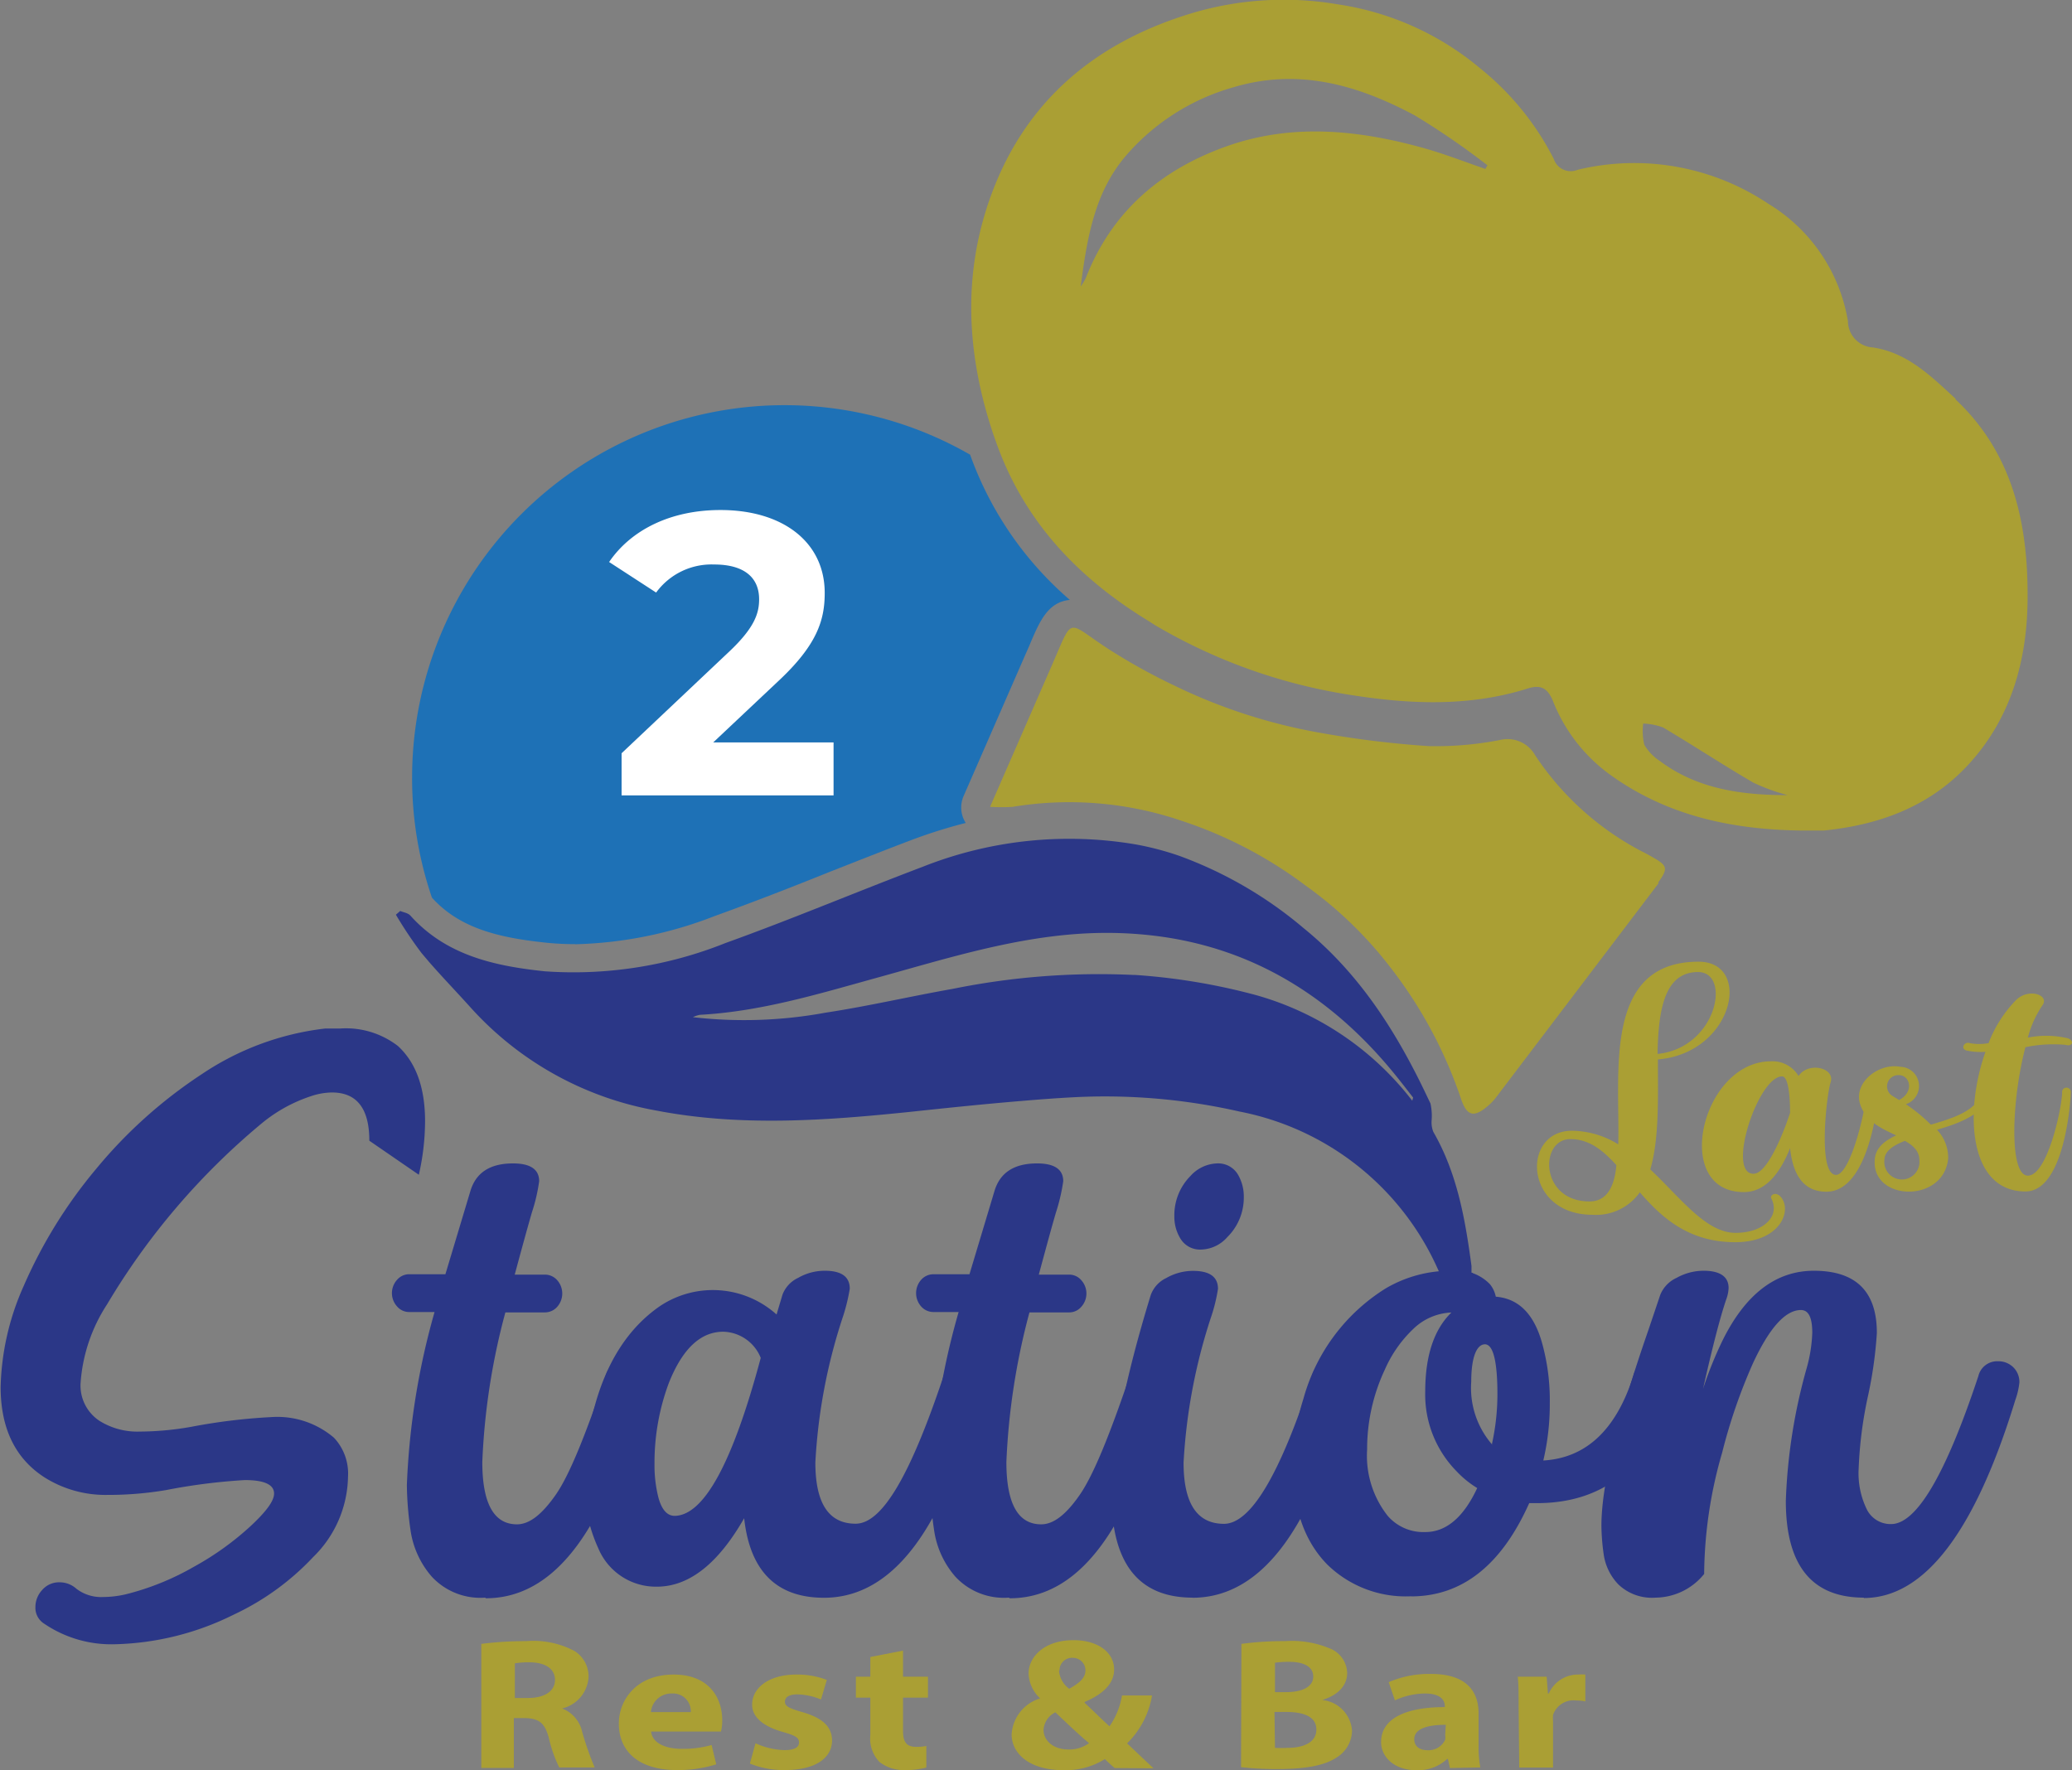 <svg xmlns="http://www.w3.org/2000/svg" xmlns:xlink="http://www.w3.org/1999/xlink" viewBox="0 0 166.17 141.98"><rect x="0" y="0" width="166.17" height="141.98" fill="#808080" stroke="none"/><defs><style>.cls-1{fill:none;}.cls-2{clip-path:url(#clip-path);}.cls-3{fill:#1e71b6;}.cls-4{fill:#2b3787;}.cls-5{fill:#aa9f34;}.cls-6{fill:#fff;}</style><clipPath id="clip-path" transform="translate(-48.15 -902.38)"><rect class="cls-1" width="1080" height="1080"/></clipPath></defs><g id="Layer_2" data-name="Layer 2"><g id="Layer_1-2" data-name="Layer 1"><g class="cls-2"><path class="cls-3" d="M94.28,978.11A21.72,21.72,0,0,1,92,978c-3.89-.4-7-1.17-9.21-3.62a29.6,29.6,0,0,1-1.59-9.63,29.87,29.87,0,0,1,44.75-25.9,27.66,27.66,0,0,0,8,11.65c-1.75.16-2.42,1.73-3.13,3.38q-.16.4-.39.9l-5,11.45a2.3,2.3,0,0,0,.17,2.16,41,41,0,0,0-4.38,1.38c-2.17.82-4.35,1.69-6.47,2.52-3,1.21-6.18,2.45-9.29,3.57a32.82,32.82,0,0,1-11.19,2.26" transform="translate(-48.15 -902.38)"/><path class="cls-4" d="M77.77,993.88q0-3.87-3-3.87a5.44,5.44,0,0,0-1.69.3,12.15,12.15,0,0,0-3.92,2.16A56.15,56.15,0,0,0,56.74,1007a13.22,13.22,0,0,0-2.13,6.35,3.39,3.39,0,0,0,1.52,3,5.73,5.73,0,0,0,3.23.86,24.07,24.07,0,0,0,4.17-.39,46.81,46.81,0,0,1,6.35-.77,7,7,0,0,1,5.05,1.65,4.19,4.19,0,0,1,1.13,3.12,9.2,9.2,0,0,1-2.8,6.46,20.8,20.8,0,0,1-6.36,4.61,22.51,22.51,0,0,1-9.58,2.38,9.58,9.58,0,0,1-5.64-1.66,1.5,1.5,0,0,1-.69-1.32,2,2,0,0,1,.54-1.37,1.79,1.79,0,0,1,1.43-.62,2,2,0,0,1,1.32.52,3.27,3.27,0,0,0,2.15.66,8.19,8.19,0,0,0,1.82-.22,21.28,21.28,0,0,0,5.44-2.2,23.25,23.25,0,0,0,4.57-3.28c1.24-1.16,1.87-2,1.87-2.6,0-.72-.79-1.08-2.35-1.08a47.41,47.41,0,0,0-6.3.8,27.67,27.67,0,0,1-4.72.39,9.17,9.17,0,0,1-5-1.38q-3.55-2.26-3.56-7.26a21,21,0,0,1,1.85-8.12,38.52,38.52,0,0,1,5.81-9.39,38,38,0,0,1,8.49-7.61,22.3,22.3,0,0,1,9.88-3.65c.41,0,.8,0,1.19,0a6.81,6.81,0,0,1,4.64,1.4c1.45,1.33,2.18,3.34,2.18,6.05a19.55,19.55,0,0,1-.5,4.28Z" transform="translate(-48.15 -902.38)"/><path class="cls-4" d="M87.07,1030.53a5.31,5.31,0,0,1-4.29-1.68,7.23,7.23,0,0,1-1.71-3.75,27,27,0,0,1-.29-3.59A58.87,58.87,0,0,1,83,1007.62H81a1.27,1.27,0,0,1-1-.44,1.59,1.59,0,0,1,0-2.15,1.27,1.27,0,0,1,1-.44h2.87l2-6.66c.44-1.49,1.58-2.23,3.42-2.23,1.4,0,2.1.48,2.1,1.43a14,14,0,0,1-.58,2.49q-.47,1.62-1.38,5h2.4a1.31,1.31,0,0,1,1,.44,1.61,1.61,0,0,1,0,2.15,1.31,1.31,0,0,1-1,.44H88.68a54.18,54.18,0,0,0-1.85,12c0,3.31.92,5,2.78,5,1,0,2-.79,3.1-2.36s2.37-4.74,4-9.51a1.54,1.54,0,0,1,1.57-1.19,1.72,1.72,0,0,1,1.22.47,1.65,1.65,0,0,1,.5,1.24,5.68,5.68,0,0,1-.34,1.41,61.11,61.11,0,0,1-3.2,8.23q-3.72,7.65-9.36,7.64" transform="translate(-48.15 -902.38)"/><path class="cls-4" d="M114.24,1030.54q-5.71,0-6.41-6.38-3.14,5.49-7,5.49a5,5,0,0,1-4.69-3.06A12.64,12.64,0,0,1,95,1020.9a21,21,0,0,1,.83-5.68c1-3.69,2.78-6.37,5.24-8.07a7.64,7.64,0,0,1,9.36.67c.15-.52.3-1,.47-1.58a2.44,2.44,0,0,1,1.26-1.36,4.26,4.26,0,0,1,2.14-.57q2,0,2,1.44a14.71,14.71,0,0,1-.58,2.34,44.56,44.56,0,0,0-2.18,11.6c0,3.27,1.07,4.91,3.23,4.91s4.43-4,7.06-11.87a1.55,1.55,0,0,1,1.58-1.19,1.7,1.7,0,0,1,1.21.47,1.66,1.66,0,0,1,.5,1.25,6.06,6.06,0,0,1-.33,1.4,66.88,66.88,0,0,1-3.2,8.23q-3.73,7.65-9.36,7.65m-12-6.57q3.54,0,6.93-12.67a3.33,3.33,0,0,0-3-2.1c-1.83,0-3.28,1.37-4.37,4.11a18.28,18.28,0,0,0-1.15,6.46,10.59,10.59,0,0,0,.3,2.68c.26,1,.7,1.52,1.32,1.52" transform="translate(-48.15 -902.38)"/><path class="cls-4" d="M129.06,1030.53a5.31,5.31,0,0,1-4.29-1.68,7.23,7.23,0,0,1-1.71-3.75,25.37,25.37,0,0,1-.29-3.59,58.35,58.35,0,0,1,2.26-13.89h-2a1.31,1.31,0,0,1-1-.44,1.61,1.61,0,0,1,0-2.15,1.31,1.31,0,0,1,1-.44h2.87l2-6.66c.44-1.49,1.58-2.23,3.42-2.23,1.4,0,2.1.48,2.1,1.43a15,15,0,0,1-.58,2.49c-.32,1.08-.77,2.74-1.38,5h2.4a1.27,1.27,0,0,1,1,.44,1.59,1.59,0,0,1,0,2.15,1.27,1.27,0,0,1-1,.44h-3.15a54.79,54.79,0,0,0-1.85,12q0,5,2.79,5c1,0,2-.79,3.09-2.36s2.38-4.74,4-9.51a1.54,1.54,0,0,1,1.57-1.19,1.72,1.72,0,0,1,1.22.47,1.64,1.64,0,0,1,.49,1.24,6,6,0,0,1-.33,1.41,62.48,62.48,0,0,1-3.2,8.23q-3.72,7.65-9.36,7.64" transform="translate(-48.15 -902.38)"/><path class="cls-4" d="M143.8,1030.53c-4.34,0-6.51-2.75-6.51-8.28q0-5.73,3.15-16a2.42,2.42,0,0,1,1.25-1.36,4.29,4.29,0,0,1,2.14-.57q2,0,2,1.44a13.57,13.57,0,0,1-.58,2.34,45,45,0,0,0-2.18,11.6q0,4.9,3.23,4.91t7.07-11.87a1.54,1.54,0,0,1,1.57-1.19,1.72,1.72,0,0,1,1.22.47,1.66,1.66,0,0,1,.5,1.25,6.28,6.28,0,0,1-.34,1.4,65.31,65.31,0,0,1-3.2,8.23q-3.72,7.65-9.36,7.64m.72-27.93a1.83,1.83,0,0,1-1.68-.91,3.32,3.32,0,0,1-.47-1.74,4.47,4.47,0,0,1,1.3-3.26,3,3,0,0,1,2.12-1,1.84,1.84,0,0,1,1.69.91,3.48,3.48,0,0,1,.46,1.79,4.45,4.45,0,0,1-1.32,3.21,2.9,2.9,0,0,1-2.1,1" transform="translate(-48.15 -902.38)"/><path class="cls-4" d="M161.33,1030.42a9,9,0,0,1-6.73-2.54q-2.76-2.81-2.76-7.92a18.05,18.05,0,0,1,.85-5.41,15.15,15.15,0,0,1,6.6-8.83,10.28,10.28,0,0,1,5.35-1.41,3.62,3.62,0,0,1,3,1.08,2.33,2.33,0,0,1,.47,1c1.86.15,3.11,1.43,3.75,3.86a17.12,17.12,0,0,1,.58,4.7,19.73,19.73,0,0,1-.52,4.58q5.16-.3,7.23-6.82a1.54,1.54,0,0,1,1.58-1.19,1.72,1.72,0,0,1,1.21.47,1.65,1.65,0,0,1,.5,1.24,5.57,5.57,0,0,1-.36,1.41q-2.82,8.31-10.68,8.31l-.61,0q-3.35,7.49-9.5,7.48m1.16-5.16q2.52,0,4.17-3.53a7.92,7.92,0,0,1-1.66-1.35,8.78,8.78,0,0,1-2.51-6.38q0-4.31,2.1-6.35a4.64,4.64,0,0,0-3.05,1.31,10,10,0,0,0-2.28,3.25,15,15,0,0,0-1.43,6.43,7.79,7.79,0,0,0,1.65,5.32,3.79,3.79,0,0,0,3,1.3m5.36-7.06a18.57,18.57,0,0,0,.44-4c0-2.67-.35-4-1-4s-1.1,1-1.1,3a6.92,6.92,0,0,0,1.71,5.08" transform="translate(-48.15 -902.38)"/><path class="cls-4" d="M197.63,1030.53q-6.27,0-6.26-7.78a44.7,44.7,0,0,1,1.68-10.66,11.89,11.89,0,0,0,.44-2.81c0-1.22-.3-1.82-.91-1.82q-1.87,0-3.86,4.3a43.9,43.9,0,0,0-2.46,7.15,35.67,35.67,0,0,0-1.44,9.72,5.06,5.06,0,0,1-3.89,1.9,3.89,3.89,0,0,1-3-1.07,4.37,4.37,0,0,1-1.17-2.42,17.46,17.46,0,0,1-.18-2.27q0-4.86,3.78-15.74l.94-2.79a2.55,2.55,0,0,1,1.31-1.36,4.43,4.43,0,0,1,2.17-.57c1.32,0,2,.48,2,1.38a2.88,2.88,0,0,1-.17.86c-.5,1.45-1.12,3.86-1.88,7.23a30.8,30.8,0,0,1,1.6-3.95q2.76-5.52,7.29-5.52,5.06,0,5.05,5a33.49,33.49,0,0,1-.73,5.13,33.17,33.17,0,0,0-.73,5.75,6.57,6.57,0,0,0,.68,3.31,2.13,2.13,0,0,0,1.92,1.13q3.06,0,7-11.87a1.55,1.55,0,0,1,1.58-1.19,1.7,1.7,0,0,1,1.21.47,1.65,1.65,0,0,1,.5,1.24,6,6,0,0,1-.33,1.41q-4.86,15.87-12.15,15.87" transform="translate(-48.15 -902.38)"/><path class="cls-5" d="M205,934.38c-2-1.84-3.87-3.71-6.65-4.13a2.13,2.13,0,0,1-2-2.11,13.6,13.6,0,0,0-6.36-9.4A19.34,19.34,0,0,0,174.67,916a1.43,1.43,0,0,1-1.91-.87,22.21,22.21,0,0,0-5.88-7.25,23,23,0,0,0-11.43-5.15,25.73,25.73,0,0,0-11.69.7c-7.67,2.31-13.29,6.95-16.09,14.51-2.38,6.43-2,12.93.16,19.33.09.24.17.49.26.73,2.19,6.08,6.3,10.5,11.7,13.9.34.21.69.43,1,.63a44.06,44.06,0,0,0,15.53,5.57c4.79.77,9.63,1,14.37-.5,1.05-.33,1.58,0,2,1a13.32,13.32,0,0,0,4.56,5.9c4.61,3.34,9.88,4.44,15.45,4.5.57,0,1.15,0,1.71,0,4.38-.44,8.36-1.87,11.45-5.13,3.64-3.85,4.92-8.7,4.9-13.77,0-5.84-1.22-11.42-5.8-15.7M167.3,915.94c-1.66-.57-3.31-1.22-5-1.69-5.25-1.46-10.56-2-15.82-.12s-9.19,5.25-11.26,10.57a4.75,4.75,0,0,1-.4.66c.52-4,1.14-7.62,3.67-10.54A17.73,17.73,0,0,1,147,909.4c5.24-1.59,10-.23,14.62,2.24a61.51,61.51,0,0,1,5.82,4c-.05.1-.11.19-.16.28m14,47.51a3.93,3.93,0,0,1-1.26-1.31,4.74,4.74,0,0,1-.09-1.7,4.85,4.85,0,0,1,1.61.32c2.43,1.44,4.79,3,7.23,4.42a15.79,15.79,0,0,0,2.75,1c-3.69,0-7.23-.48-10.24-2.73" transform="translate(-48.15 -902.38)"/><path class="cls-4" d="M166.16,1004.48c0-.19,0-.38,0-.56-.5-3.73-1.14-7.42-3.06-10.75a2.07,2.07,0,0,1-.14-.87,4.64,4.64,0,0,0-.09-1.41l-.24-.5c-2.43-5.15-5.42-9.9-9.93-13.56a32.79,32.79,0,0,0-10-5.81,23.38,23.38,0,0,0-3.48-.91,31.88,31.88,0,0,0-17.08,1.8c-5.28,2-10.49,4.2-15.8,6.11a32.77,32.77,0,0,1-14.5,2.27c-4-.42-7.9-1.26-10.78-4.47a.67.67,0,0,0-.19-.14c-.18-.1-.42-.14-.62-.23l-.35.3a32.38,32.38,0,0,0,2.06,3.08l.61.72c1.1,1.26,2.27,2.47,3.39,3.72a26.22,26.22,0,0,0,14.83,8.19c6.74,1.3,13.52.81,20.3.11,3-.32,6.06-.64,9.1-.89,1.31-.11,2.62-.21,3.93-.28a48.6,48.6,0,0,1,13.44,1.14,22,22,0,0,1,15.78,12.37l.21.46c.64,1.38,1.18,2.81,1.78,4.22h.4a12.48,12.48,0,0,0,.52-4.12m-4.84-13.8a24,24,0,0,0-12.53-8.47,50.07,50.07,0,0,0-9.73-1.62H139a59,59,0,0,0-14.45,1.12c-3.4.6-6.78,1.39-10.2,1.91a36,36,0,0,1-10.63.36,2.12,2.12,0,0,1,.57-.19c4.83-.26,9.42-1.65,14-2.92,6-1.65,12-3.6,18.35-3.65a31.76,31.76,0,0,1,3.94.21c7.86.91,14.32,4.81,19.51,11.23.47.58.93,1.18,1.39,1.77Z" transform="translate(-48.15 -902.38)"/><path class="cls-5" d="M181.17,973.22l-13,17.13a4.22,4.22,0,0,1-.57.63c-1.21,1.09-1.82,1-2.32-.58a35.78,35.78,0,0,0-5.66-10.47,31.94,31.94,0,0,0-6.74-6.5,34.46,34.46,0,0,0-9.84-5.17l-.48-.16a27.92,27.92,0,0,0-13.21-1,15.69,15.69,0,0,1-1.8,0l5-11.45c1.71-3.91,1.1-3.43,4.42-1.26a48.09,48.09,0,0,0,5.4,3,44.2,44.2,0,0,0,11.11,3.67,78.51,78.51,0,0,0,9.3,1.17,27,27,0,0,0,5.65-.49,2.54,2.54,0,0,1,2.84,1.23,23.11,23.11,0,0,0,8.47,7.66c.34.17.68.35,1,.54,1.15.65,1.19.89.39,2" transform="translate(-48.15 -902.38)"/><path class="cls-5" d="M190.78,998.21c1.25,1,.31,3.81-3.46,3.81s-5.92-2-7.66-4a4.3,4.3,0,0,1-3.79,1.8c-5.51,0-5.73-6.74-1.65-6.74a7.16,7.16,0,0,1,3.71,1.09c.15-5.68-1.26-14.65,6.44-14.65,4.36,0,2.81,7.33-3.26,7.84,0,3,.12,6.34-.61,8.82,2.46,2.32,4.47,5.09,6.84,5.09,2.22,0,3.61-1.33,2.86-2.77-.12-.23.29-.5.58-.26m-13-2.4c-1.08-1.2-2.19-2.09-3.69-2.09-2.49,0-2.46,5,1.53,5,1.39,0,2-1.16,2.16-2.9m3.3-8.93c4.78-.49,5.94-6.57,3.25-6.57s-3.18,3-3.25,6.57" transform="translate(-48.15 -902.38)"/><path class="cls-5" d="M198.86,989.66c-.1,1.21-.83,8.31-4.24,8.31-2,0-2.71-1.62-2.91-3.49C191,996.25,189.87,998,188,998c-5.83,0-3.4-10.49,2.18-10.49a2.43,2.43,0,0,1,2.21,1.18c.76-1.17,3-.68,2.56.55-.3.94-1.06,7.38.45,7.38.88,0,2-3.27,2.54-6.89.09-.68,1-.76.92,0m-7.15,1.91c0-1.4-.15-2.92-.64-2.92-1.93,0-4.49,7.81-2.29,7.81,1.1,0,2.4-3.25,2.93-4.89" transform="translate(-48.15 -902.38)"/><path class="cls-5" d="M207.77,990c-.38,1.68-2.34,2.44-4.28,3a3.26,3.26,0,0,1,.9,2.3c-.35,3.66-6.27,3.44-5.88,0,.1-.87.78-1.42,1.71-1.85-1.14-.53-2.44-1.1-2.89-2.5-.56-1.73,1.49-3.33,3.22-3a1.54,1.54,0,0,1,.45,3,13.44,13.44,0,0,1,2,1.64c1.87-.54,3.69-1.14,4.1-2.59.12-.44.72-.36.63.05m-5.65,5.4c0-.74-.49-1.18-1.16-1.56-.94.37-1.61.81-1.64,1.49a1.41,1.41,0,1,0,2.8.07m-1.63-4.83c1.27-.68.85-2,0-2a.9.9,0,0,0-.49,1.69l.52.32" transform="translate(-48.15 -902.38)"/><path class="cls-5" d="M210.57,986.43c-1.1,4.23-1.31,10.27.22,10.25s2.69-5.23,2.74-6.65a.35.35,0,1,1,.69,0c0,.56-.48,7.92-3.63,7.92-4.56,0-4.92-6.39-3.21-11.2a5.64,5.64,0,0,1-1.5-.1c-.54-.14-.2-.75.24-.6a4,4,0,0,0,1.51,0,10.1,10.1,0,0,1,2.2-3.45c1-1,2.74-.41,2.11.43a8.46,8.46,0,0,0-1.16,2.58,7.53,7.53,0,0,1,3.23.06c.52.21.34.69-.2.52a11,11,0,0,0-3.24.19" transform="translate(-48.15 -902.38)"/><path class="cls-5" d="M86.75,1034.24a27.88,27.88,0,0,1,3.61-.22,7,7,0,0,1,3.88.8,2.41,2.41,0,0,1,1.11,2.12,2.76,2.76,0,0,1-2.12,2.48v0a2.6,2.6,0,0,1,1.61,1.88,24.61,24.61,0,0,0,1,2.85H93a10.69,10.69,0,0,1-.83-2.35c-.33-1.26-.83-1.6-2-1.61h-.81v4H86.75Zm2.69,4.34H90.5c1.35,0,2.16-.57,2.16-1.45s-.76-1.4-2-1.41a6.57,6.57,0,0,0-1.22.08Z" transform="translate(-48.15 -902.38)"/><path class="cls-5" d="M100.37,1041.27c.08.94,1.19,1.39,2.46,1.39a8.39,8.39,0,0,0,2.39-.31l.37,1.55a10.16,10.16,0,0,1-3.16.46c-3,0-4.65-1.45-4.65-3.73,0-1.87,1.38-3.93,4.4-3.93,2.82,0,3.89,1.85,3.89,3.66a3.62,3.62,0,0,1-.1.91Zm3.18-1.56a1.42,1.42,0,0,0-1.52-1.49,1.64,1.64,0,0,0-1.68,1.49Z" transform="translate(-48.15 -902.38)"/><path class="cls-5" d="M108.74,1042.21a5.91,5.91,0,0,0,2.32.55c.82,0,1.17-.23,1.17-.61s-.28-.56-1.28-.84c-1.81-.51-2.49-1.34-2.48-2.2,0-1.37,1.38-2.41,3.54-2.41a6.57,6.57,0,0,1,2.45.43l-.47,1.57a5.16,5.16,0,0,0-1.89-.41c-.66,0-1,.22-1,.59s.35.53,1.42.84c1.65.48,2.34,1.19,2.36,2.26,0,1.37-1.27,2.38-3.77,2.38a7.16,7.16,0,0,1-2.82-.52Z" transform="translate(-48.15 -902.38)"/><path class="cls-5" d="M120.57,1034.78v2.09h2v1.68h-2v2.66c0,.88.26,1.29,1.06,1.29a4,4,0,0,0,.81-.07l0,1.73a6.48,6.48,0,0,1-1.75.2,3.17,3.17,0,0,1-2-.64,2.7,2.7,0,0,1-.74-2.17v-3h-1.16v-1.68h1.16v-1.58Z" transform="translate(-48.15 -902.38)"/><path class="cls-5" d="M137.55,1044.2c-.26-.22-.51-.44-.79-.72a5.91,5.91,0,0,1-3.3.89c-2.91,0-4.18-1.45-4.18-2.86a3.22,3.22,0,0,1,2.29-2.9v0a2.84,2.84,0,0,1-.93-2c0-1.28,1.2-2.67,3.62-2.67,1.85,0,3.24.92,3.24,2.36,0,1-.71,1.9-2.37,2.6v.06c.69.64,1.43,1.38,2,1.89a6,6,0,0,0,1-2.47h2.41a7,7,0,0,1-2,3.84c.69.65,1.38,1.31,2.12,2Zm-2.06-2c-.74-.61-1.72-1.54-2.7-2.47a1.68,1.68,0,0,0-.95,1.4c0,.86.77,1.58,2,1.58a2.66,2.66,0,0,0,1.65-.51m-2.41-5.81a2,2,0,0,0,.82,1.45c.87-.49,1.3-.89,1.3-1.48a1,1,0,0,0-1-1,1,1,0,0,0-1.08,1" transform="translate(-48.15 -902.38)"/><path class="cls-5" d="M147.71,1034.24a25.09,25.09,0,0,1,3.5-.22,7.8,7.8,0,0,1,3.55.57,2.18,2.18,0,0,1,1.43,2c0,.89-.62,1.73-2,2.15v0a2.66,2.66,0,0,1,2.39,2.47,2.57,2.57,0,0,1-1.25,2.15c-.88.59-2.33.92-4.72.92a26,26,0,0,1-2.93-.15Zm2.69,3.87h.88c1.44,0,2.19-.5,2.19-1.25s-.69-1.18-1.92-1.18a8,8,0,0,0-1.15.07Zm0,4.47a9.4,9.4,0,0,0,1,0c1.23,0,2.32-.4,2.32-1.47s-1.08-1.41-2.43-1.41h-.93Z" transform="translate(-48.15 -902.38)"/><path class="cls-5" d="M164.43,1044.2l-.16-.73h-.06a3.41,3.41,0,0,1-2.49.9c-1.77,0-2.81-1.08-2.81-2.25,0-1.91,2-2.81,5.11-2.81v-.09c0-.39-.25-1-1.6-1a5.82,5.82,0,0,0-2.4.55l-.5-1.46a8.19,8.19,0,0,1,3.39-.66c2.9,0,3.82,1.45,3.82,3.17v2.56a8.54,8.54,0,0,0,.14,1.77Zm-.33-3.47c-1.42,0-2.53.29-2.53,1.16,0,.59.46.88,1.08.88a1.48,1.48,0,0,0,1.4-.84,1.31,1.31,0,0,0,0-.39Z" transform="translate(-48.15 -902.38)"/><path class="cls-5" d="M169.94,1039.28c0-1.07,0-1.78-.07-2.41h2.32l.1,1.35h.07a2.55,2.55,0,0,1,2.35-1.52,3.37,3.37,0,0,1,.58,0v2.15a3.68,3.68,0,0,0-.73-.07,1.73,1.73,0,0,0-1.86,1.16,2.67,2.67,0,0,0,0,.51v3.71h-2.71Z" transform="translate(-48.15 -902.38)"/><path class="cls-6" d="M115,961.93v4.25H98V962.8l8.68-8.2c2-1.9,2.35-3.05,2.35-4.15,0-1.76-1.22-2.79-3.6-2.79a5.5,5.5,0,0,0-4.66,2.25L97,947.46c1.73-2.54,4.88-4.17,8.93-4.17,5,0,8.36,2.57,8.36,6.65,0,2.19-.61,4.18-3.76,7.11l-5.18,4.88Z" transform="translate(-48.15 -902.38)"/></g></g></g></svg>